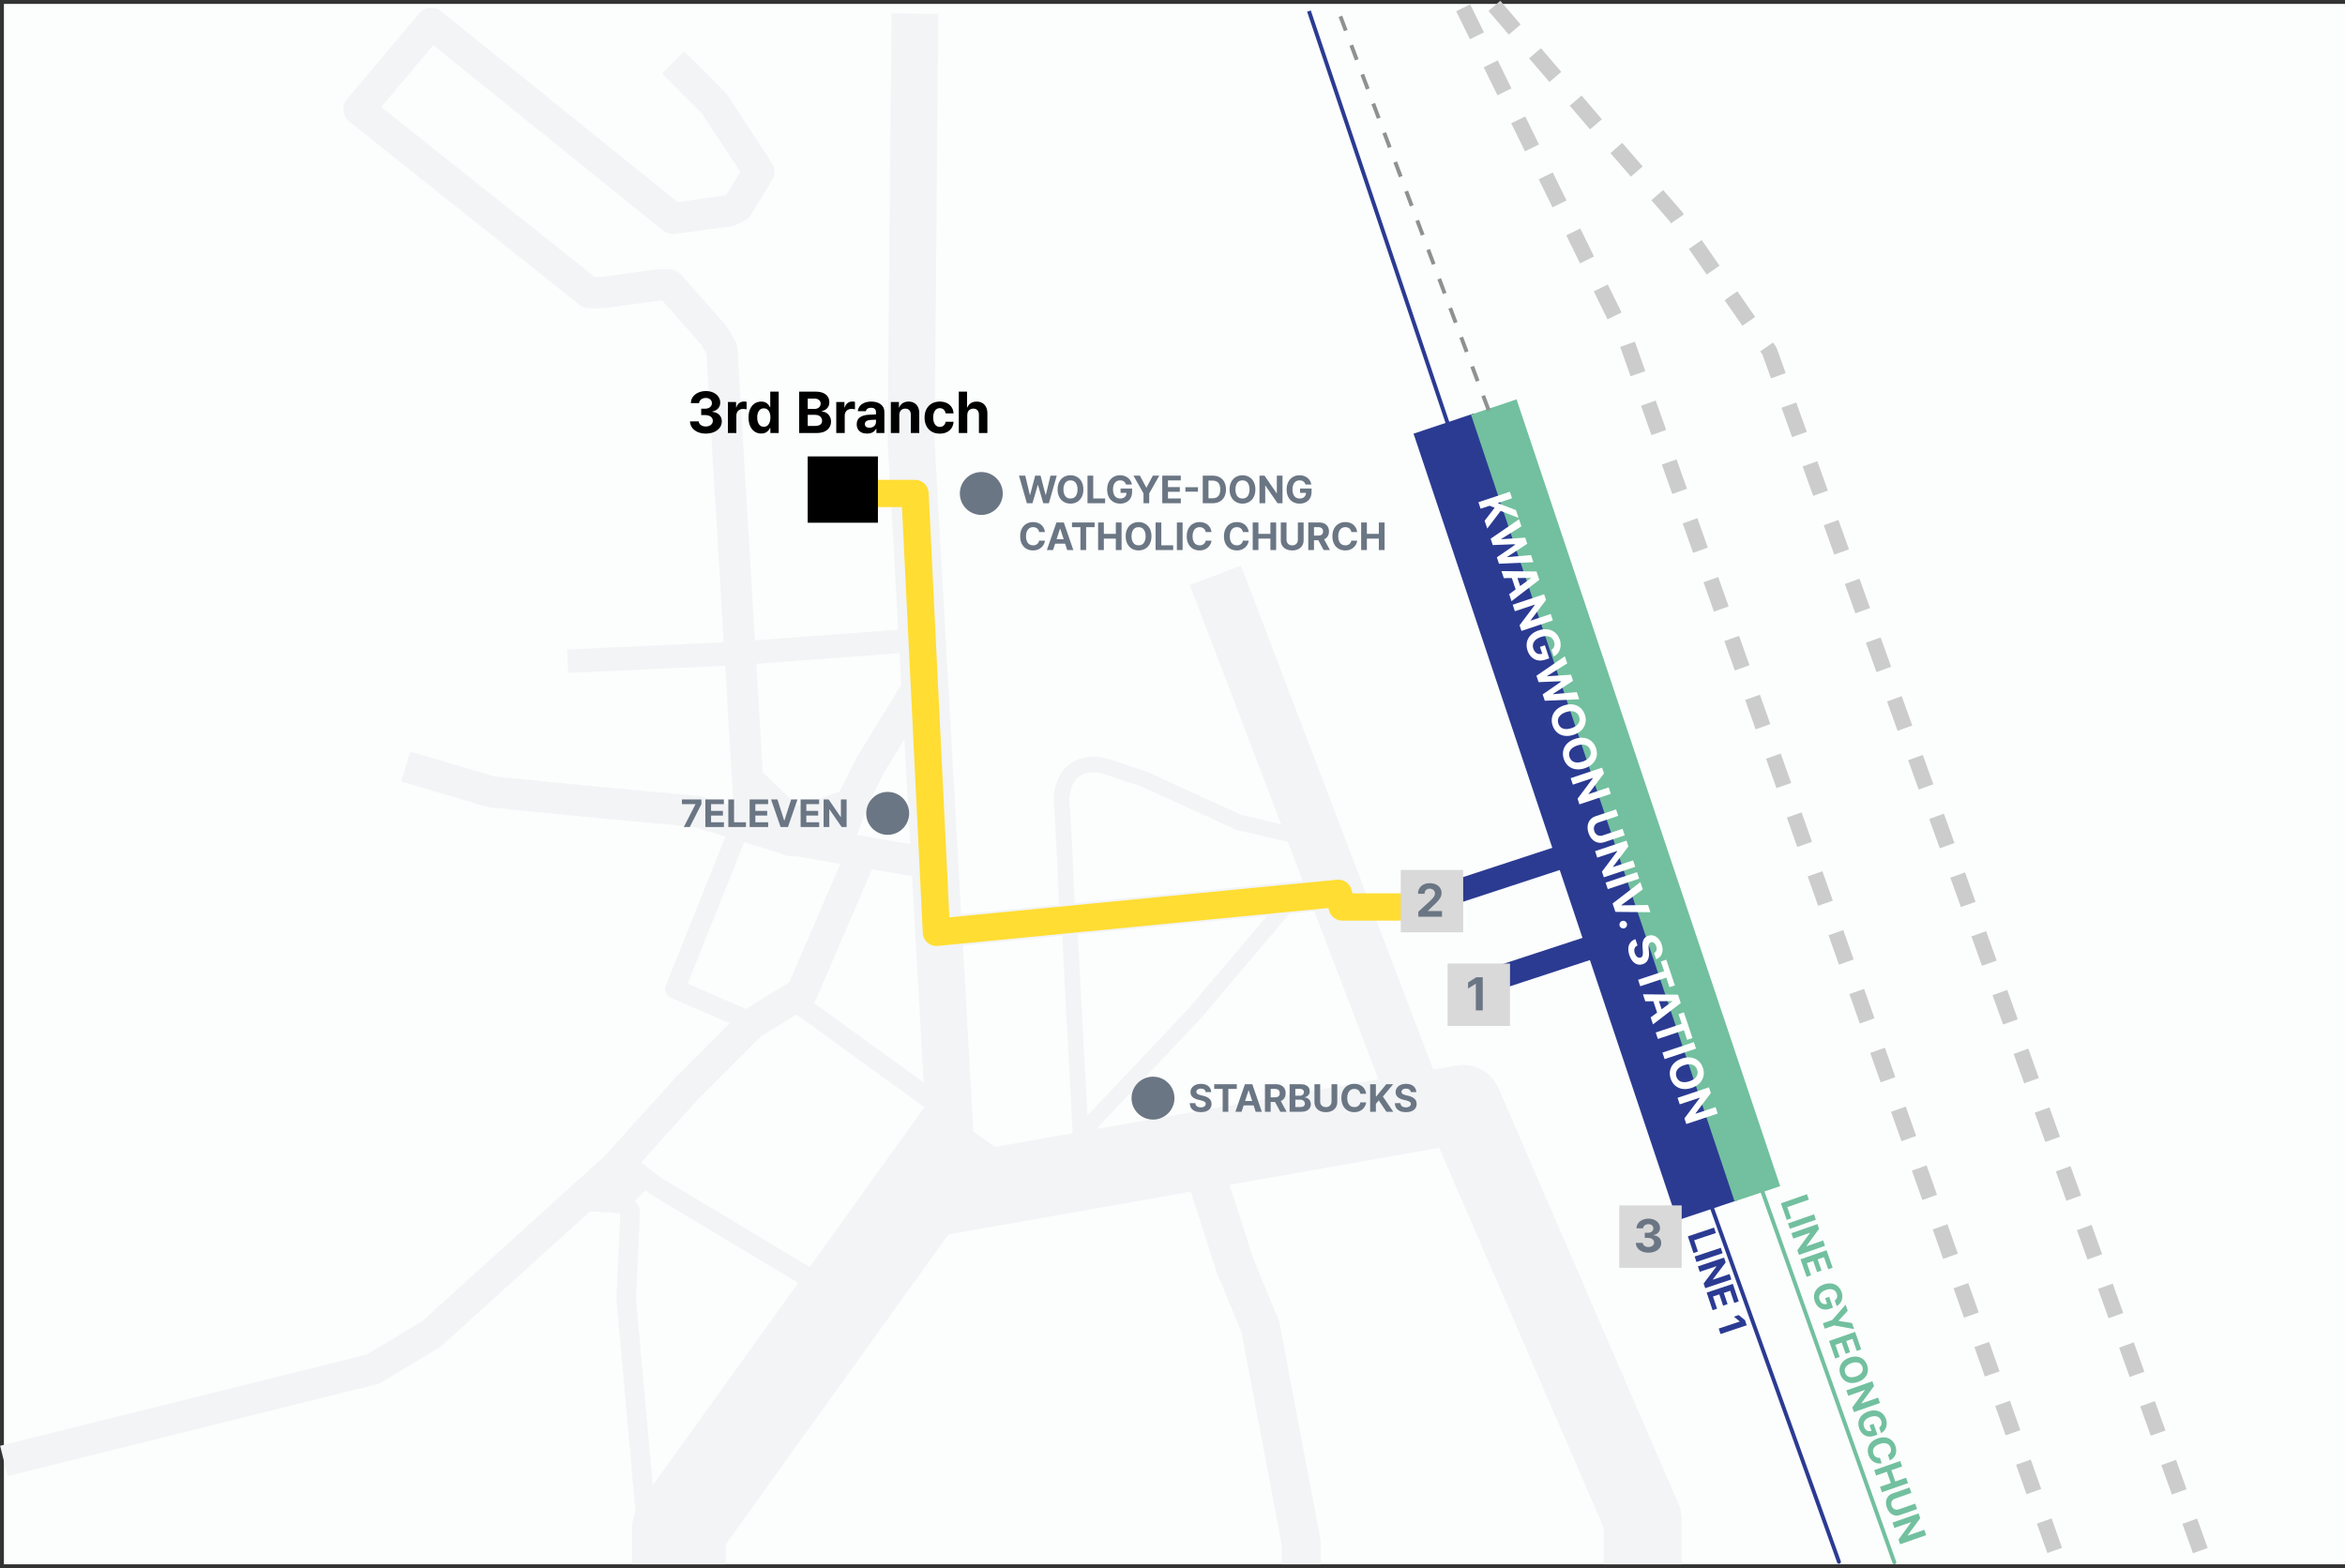 <svg width="601" height="402" viewBox="0 0 601 402" fill="none" xmlns="http://www.w3.org/2000/svg">
<rect x="0" y="0" width="601" height="402" fill="#333333" stroke="none"/>
<rect x="1" y="1" width="600" height="400" fill="#FCFDFD"/>
<path d="M383 1.5L413 36.5L429.5 55.5L453.5 90L565 400.5" stroke="#CCCCCC" stroke-width="4" stroke-linejoin="round" stroke-dasharray="8 8"/>
<path d="M375 2L416.5 86.5L527.5 400" stroke="#CCCCCC" stroke-width="4" stroke-linejoin="round" stroke-dasharray="8 8"/>
<path d="M1 374.5L95.5 351L110.5 342L158 299L176 279L192.5 262.5L205.5 254.5L221 218.5" stroke="#F2F4F6" stroke-width="8" stroke-linejoin="round"/>
<path d="M240 239L342.5 229" stroke="#F2F4F6" stroke-width="8" stroke-linejoin="round"/>
<path d="M104 196.5L126 203L156.5 206L178.5 208L201.5 215L236.5 221" stroke="#F2F4F6" stroke-width="8" stroke-linejoin="round"/>
<path d="M172.5 16L183 26.5L194.5 44L189 53L187 54L172.5 56L110.5 6L92 28L151 75H154.5L169 73H171.5L183 86L185 89.5L192 206.5" stroke="#F2F4F6" stroke-width="8" stroke-linejoin="round"/>
<path d="M236 164L189 167.5L145.5 169.5" stroke="#F2F4F6" stroke-width="6" stroke-linejoin="round"/>
<path d="M236 175L222.946 196.333L218.973 204.333L215 215" stroke="#F2F4F6" stroke-width="8" stroke-linejoin="round"/>
<path d="M234.5 3.5L233.5 113L243.5 291" stroke="#F2F4F6" stroke-width="12"/>
<path d="M248 289L174 392V401" stroke="#F2F4F6" stroke-width="24" stroke-linejoin="round"/>
<path d="M236 307.532L374.898 283L421 389.5V396.5V401" stroke="#F2F4F6" stroke-width="20" stroke-linejoin="round"/>
<path d="M311.5 147.5L363 282.5" stroke="#F2F4F6" stroke-width="14" stroke-linejoin="round"/>
<path d="M164 299.5L157 306.5M151 305.5L159.5 306" stroke="#F2F4F6" stroke-width="10" stroke-linejoin="round"/>
<path d="M274 235.5L277 292L280 287.5L306 260L331 230.5" stroke="#F2F4F6" stroke-width="4" stroke-linejoin="round"/>
<path d="M309 301L316.5 324.358L323 340.098L333.5 395.5V401" stroke="#F2F4F6" stroke-width="10" stroke-linejoin="round"/>
<path d="M191 202L203 213.5L217.5 208.5" stroke="#F2F4F6" stroke-width="12" stroke-linejoin="round"/>
<path d="M203.5 256.5L243.5 285.5" stroke="#F2F4F6" stroke-width="5" stroke-linejoin="round"/>
<path d="M189 213.5L173 253.5L191.5 261.5M159.5 297.5L168 304L208 328" stroke="#F2F4F6" stroke-width="5" stroke-linejoin="round"/>
<path d="M156.5 304L161.5 310.5L160.5 333L166 394.5" stroke="#F2F4F6" stroke-width="5" stroke-linejoin="round"/>
<path d="M332.5 214.324L317.5 210.824L293.5 199.824L284.5 196.824C280.667 195.324 272.8 194.824 272 204.824C272.8 214.824 273.333 228.658 273.5 234.324" stroke="#F2F4F6" stroke-width="4" stroke-linejoin="round"/>
<path d="M359.5 232.5H344L343 229L240 239L234.5 126.5H224.5" stroke="#FFDD33" stroke-width="7" stroke-linejoin="round"/>
<rect x="207" y="117" width="18" height="17" fill="black"/>
<rect x="362.277" y="111.166" width="16.36" height="212.706" transform="rotate(-18.52 362.277 111.166)" fill="#2B3B92"/>
<rect x="377" y="106.289" width="12.318" height="212.706" transform="rotate(-18.52 377 106.289)" fill="#72C09F"/>
<line x1="335.474" y1="2.841" x2="371.474" y2="109.841" stroke="#2B3B92"/>
<line x1="438.639" y1="309.302" x2="471.302" y2="400.361" stroke="#2B3B92" stroke-linecap="round"/>
<path d="M451.638 305.304L485.501 400.499" stroke="#72C09F" stroke-linecap="round"/>
<line x1="381.532" y1="105.176" x2="343.532" y2="4.176" stroke="#909090" stroke-dasharray="4 4"/>
<rect x="373" y="225.485" width="28.295" height="6" transform="rotate(-18.172 373 225.485)" fill="#2B3B92"/>
<rect x="381" y="248.485" width="27.184" height="6" transform="rotate(-18.172 381 248.485)" fill="#2B3B92"/>
<rect x="359" y="223" width="16" height="16" fill="#D9D9D9"/>
<rect x="371" y="247" width="16" height="16" fill="#D9D9D9"/>
<rect x="415" y="309" width="16" height="16" fill="#D9D9D9"/>
<path d="M363.494 233.723L366.541 230.922C366.842 230.633 367.074 230.393 367.238 230.201C367.406 230.01 367.535 229.82 367.625 229.633C367.715 229.441 367.76 229.238 367.76 229.023C367.76 228.777 367.701 228.562 367.584 228.379C367.471 228.195 367.311 228.055 367.104 227.957C366.9 227.855 366.67 227.805 366.412 227.805C366.014 227.805 365.695 227.924 365.457 228.162C365.219 228.396 365.1 228.715 365.1 229.117H363.424C363.42 228.57 363.543 228.092 363.793 227.682C364.047 227.271 364.402 226.955 364.859 226.732C365.316 226.51 365.842 226.398 366.436 226.398C367.033 226.398 367.561 226.506 368.018 226.721C368.475 226.932 368.828 227.227 369.078 227.605C369.332 227.984 369.459 228.418 369.459 228.906C369.459 229.238 369.395 229.559 369.266 229.867C369.137 230.172 368.912 230.514 368.592 230.893C368.275 231.268 367.826 231.719 367.244 232.246L365.955 233.5V233.547H369.576V235H363.506L363.494 233.723Z" fill="#6B7684"/>
<path d="M380.012 259H378.242V252.191H378.195L376.25 253.41V251.852L378.348 250.516H380.012V259Z" fill="#6B7684"/>
<path d="M422.477 321.117C421.863 321.117 421.312 321.012 420.824 320.801C420.34 320.586 419.957 320.289 419.676 319.91C419.398 319.527 419.254 319.094 419.242 318.609H421.023C421.035 318.816 421.105 319 421.234 319.16C421.363 319.32 421.537 319.445 421.756 319.535C421.975 319.621 422.219 319.664 422.488 319.664C422.766 319.664 423.014 319.615 423.232 319.518C423.455 319.416 423.627 319.277 423.748 319.102C423.873 318.926 423.934 318.727 423.93 318.504C423.934 318.273 423.869 318.068 423.736 317.889C423.607 317.709 423.422 317.57 423.18 317.473C422.938 317.371 422.652 317.32 422.324 317.32H421.539V316.02H422.324C422.598 316.02 422.842 315.973 423.057 315.879C423.271 315.785 423.439 315.652 423.561 315.48C423.682 315.309 423.742 315.113 423.742 314.895C423.742 314.68 423.689 314.49 423.584 314.326C423.482 314.162 423.338 314.035 423.15 313.945C422.963 313.852 422.746 313.805 422.5 313.805C422.25 313.805 422.02 313.85 421.809 313.939C421.602 314.025 421.434 314.15 421.305 314.314C421.18 314.475 421.113 314.66 421.105 314.871H419.418C419.426 314.391 419.564 313.963 419.834 313.588C420.104 313.213 420.471 312.922 420.936 312.715C421.404 312.504 421.926 312.398 422.5 312.398C423.078 312.398 423.59 312.504 424.035 312.715C424.484 312.922 424.832 313.209 425.078 313.576C425.324 313.939 425.445 314.344 425.441 314.789C425.445 315.098 425.379 315.379 425.242 315.633C425.109 315.883 424.92 316.09 424.674 316.254C424.432 316.418 424.152 316.527 423.836 316.582V316.652C424.246 316.703 424.596 316.816 424.885 316.992C425.174 317.168 425.393 317.396 425.541 317.678C425.689 317.955 425.762 318.27 425.758 318.621C425.762 319.098 425.623 319.527 425.342 319.91C425.061 320.289 424.67 320.586 424.17 320.801C423.67 321.012 423.105 321.117 422.477 321.117Z" fill="#6B7684"/>
<path d="M386.956 126.055L387.514 127.723L383.946 128.915L383.983 129.026L388.528 130.757L389.2 132.768L384.596 130.971L381.165 135.491L380.496 133.491L383.072 130.146L381.768 129.643L379.467 130.412L378.91 128.745L386.956 126.055ZM389.312 133.102L389.921 134.925L384.75 138.16L384.773 138.227L390.891 137.825L391.414 139.393L386.273 142.754L386.296 142.821L392.384 142.293L392.993 144.116L384.177 144.505L383.631 142.871L388.431 139.562L388.409 139.495L382.58 139.726L382.034 138.092L389.312 133.102ZM384.809 146.395L393.788 146.495L394.505 148.64L387.387 154.108L386.789 152.318L388.443 151.092L387.469 148.18L385.411 148.195L384.809 146.395ZM389.602 150.235L392.344 148.201L392.326 148.145L388.911 148.168L389.602 150.235ZM389.936 161.732L389.453 160.287L393.384 155.044L393.362 154.978L388.249 156.686L387.692 155.019L395.738 152.33L396.229 153.797L392.29 159.018L392.316 159.096L397.429 157.387L397.982 159.043L389.936 161.732ZM397.633 166.61C397.977 166.372 398.207 166.066 398.321 165.694C398.441 165.325 398.428 164.923 398.283 164.49C398.145 164.075 397.919 163.745 397.606 163.499C397.293 163.254 396.908 163.111 396.45 163.07C395.995 163.029 395.492 163.1 394.94 163.285C394.38 163.472 393.929 163.717 393.586 164.021C393.244 164.329 393.02 164.676 392.914 165.061C392.812 165.446 392.832 165.851 392.974 166.277C393.101 166.655 393.276 166.958 393.501 167.188C393.731 167.42 393.997 167.568 394.298 167.632C394.601 167.7 394.922 167.681 395.262 167.576L394.679 165.831L395.934 165.411L397.056 168.768L396.056 169.102C395.363 169.333 394.71 169.387 394.096 169.263C393.487 169.141 392.957 168.863 392.507 168.428C392.057 167.994 391.719 167.438 391.492 166.76C391.242 166.011 391.188 165.294 391.329 164.609C391.476 163.926 391.805 163.321 392.317 162.796C392.834 162.273 393.512 161.871 394.349 161.592C395.197 161.308 395.989 161.225 396.724 161.341C397.459 161.458 398.087 161.747 398.607 162.207C399.132 162.666 399.513 163.251 399.75 163.963C399.95 164.559 400.017 165.142 399.952 165.712C399.892 166.284 399.709 166.796 399.403 167.248C399.1 167.699 398.699 168.05 398.197 168.3L397.633 166.61ZM401.055 168.234L401.664 170.057L396.493 173.293L396.515 173.359L402.633 172.958L403.157 174.525L398.016 177.887L398.039 177.953L404.127 177.426L404.736 179.249L395.92 179.638L395.374 178.004L400.174 174.694L400.152 174.628L394.323 174.858L393.777 173.225L401.055 168.234ZM403.309 188.362C402.457 188.647 401.664 188.731 400.929 188.614C400.197 188.496 399.571 188.207 399.051 187.747C398.535 187.289 398.158 186.703 397.919 185.988C397.679 185.269 397.628 184.569 397.767 183.888C397.906 183.208 398.233 182.6 398.746 182.066C399.263 181.531 399.946 181.122 400.794 180.838C401.646 180.553 402.438 180.47 403.17 180.588C403.905 180.704 404.53 180.994 405.047 181.455C405.568 181.916 405.948 182.505 406.188 183.224C406.427 183.939 406.477 184.635 406.336 185.312C406.201 185.991 405.875 186.599 405.358 187.134C404.844 187.668 404.161 188.078 403.309 188.362ZM402.741 186.662C403.308 186.472 403.761 186.226 404.1 185.923C404.441 185.624 404.662 185.287 404.763 184.911C404.868 184.534 404.85 184.136 404.71 183.718C404.57 183.299 404.344 182.969 404.033 182.727C403.726 182.488 403.345 182.35 402.887 182.313C402.434 182.275 401.926 182.35 401.363 182.538C400.8 182.727 400.346 182.973 400.003 183.277C399.664 183.58 399.442 183.92 399.337 184.297C399.237 184.676 399.257 185.075 399.397 185.494C399.537 185.912 399.76 186.241 400.067 186.481C400.377 186.719 400.758 186.855 401.211 186.889C401.664 186.927 402.174 186.851 402.741 186.662ZM406.173 196.932C405.321 197.216 404.528 197.3 403.793 197.184C403.061 197.066 402.435 196.776 401.915 196.316C401.4 195.858 401.022 195.272 400.783 194.557C400.543 193.838 400.492 193.138 400.632 192.458C400.771 191.777 401.097 191.169 401.61 190.635C402.127 190.1 402.81 189.691 403.658 189.407C404.511 189.122 405.302 189.039 406.034 189.157C406.769 189.274 407.395 189.563 407.911 190.024C408.432 190.485 408.812 191.074 409.052 191.793C409.291 192.508 409.341 193.204 409.2 193.881C409.065 194.561 408.739 195.168 408.222 195.703C407.708 196.237 407.026 196.647 406.173 196.932ZM405.605 195.231C406.172 195.042 406.625 194.795 406.965 194.492C407.305 194.193 407.526 193.856 407.627 193.48C407.732 193.103 407.714 192.706 407.574 192.287C407.434 191.868 407.209 191.538 406.897 191.296C406.591 191.057 406.209 190.919 405.752 190.882C405.298 190.844 404.79 190.919 404.227 191.108C403.664 191.296 403.211 191.542 402.867 191.846C402.528 192.149 402.306 192.489 402.201 192.866C402.102 193.245 402.122 193.644 402.262 194.063C402.401 194.481 402.625 194.81 402.931 195.05C403.241 195.288 403.623 195.424 404.075 195.458C404.528 195.496 405.038 195.42 405.605 195.231ZM404.795 206.19L404.312 204.745L408.243 199.502L408.221 199.435L403.109 201.144L402.551 199.477L410.598 196.787L411.088 198.254L407.15 203.475L407.176 203.553L412.288 201.844L412.842 203.5L404.795 206.19ZM416.397 214.137L411.173 215.883C410.592 216.077 410.032 216.11 409.495 215.98C408.957 215.851 408.482 215.575 408.069 215.153C407.66 214.73 407.345 214.188 407.125 213.529C406.904 212.87 406.83 212.248 406.903 211.663C406.98 211.081 407.194 210.577 407.546 210.151C407.899 209.728 408.366 209.419 408.948 209.225L414.172 207.479L414.729 209.146L409.639 210.848C409.331 210.95 409.078 211.111 408.879 211.33C408.684 211.548 408.56 211.805 408.508 212.103C408.455 212.401 408.483 212.713 408.592 213.039C408.702 213.368 408.868 213.636 409.089 213.842C409.31 214.048 409.564 214.178 409.849 214.231C410.139 214.286 410.438 214.262 410.746 214.16L415.836 212.458L416.397 214.137ZM411.047 224.895L410.564 223.45L414.496 218.207L414.473 218.14L409.361 219.849L408.803 218.182L416.85 215.493L417.341 216.96L413.402 222.181L413.428 222.258L418.541 220.55L419.094 222.206L411.047 224.895ZM412.058 227.918L411.5 226.251L419.547 223.562L420.105 225.229L412.058 227.918ZM415.548 232.003L415.574 232.081L422.367 231.997L422.984 233.842L414.008 233.753L413.291 231.608L420.405 226.129L421.03 227.996L415.548 232.003ZM415.097 237.343C415.04 237.173 415.03 237.001 415.067 236.828C415.104 236.655 415.178 236.503 415.291 236.37C415.408 236.241 415.55 236.15 415.718 236.098C415.884 236.038 416.051 236.026 416.219 236.06C416.388 236.098 416.537 236.176 416.667 236.293C416.801 236.409 416.896 236.552 416.953 236.723C417.006 236.882 417.014 237.047 416.976 237.216C416.942 237.388 416.87 237.539 416.757 237.672C416.645 237.804 416.505 237.898 416.339 237.954C416.172 238.009 416.002 238.019 415.829 237.982C415.66 237.944 415.509 237.867 415.375 237.751C415.243 237.638 415.15 237.503 415.097 237.343ZM423.919 244.292C424.226 244.152 424.428 243.93 424.524 243.626C424.62 243.322 424.601 242.968 424.466 242.565C424.373 242.287 424.252 242.061 424.104 241.888C423.96 241.718 423.801 241.605 423.625 241.548C423.45 241.491 423.271 241.493 423.09 241.554C422.831 241.641 422.662 241.827 422.585 242.112C422.507 242.398 422.489 242.751 422.532 243.174L422.595 243.956C422.678 244.756 422.598 245.436 422.356 245.994C422.119 246.555 421.682 246.942 421.045 247.155C420.552 247.32 420.083 247.339 419.637 247.212C419.195 247.084 418.797 246.819 418.445 246.418C418.093 246.017 417.809 245.494 417.593 244.849C417.375 244.197 417.286 243.597 417.325 243.048C417.365 242.504 417.535 242.033 417.835 241.636C418.14 241.242 418.573 240.942 419.135 240.738L419.678 242.361C419.29 242.519 419.038 242.776 418.922 243.132C418.811 243.491 418.833 243.9 418.986 244.359C419.083 244.648 419.21 244.887 419.368 245.078C419.527 245.268 419.702 245.397 419.893 245.464C420.085 245.532 420.28 245.533 420.481 245.466C420.74 245.379 420.908 245.197 420.984 244.921C421.062 244.647 421.081 244.256 421.042 243.746L420.96 242.797C420.832 241.217 421.317 240.244 422.418 239.876C422.899 239.715 423.367 239.703 423.82 239.839C424.279 239.979 424.685 240.246 425.04 240.643C425.399 241.038 425.675 241.526 425.87 242.108C426.065 242.693 426.136 243.244 426.082 243.76C426.028 244.277 425.86 244.72 425.576 245.091C425.296 245.461 424.922 245.728 424.454 245.892L423.919 244.292ZM427.051 246.012L429.254 252.603L427.876 253.064L427.051 250.597L420.383 252.825L419.829 251.169L426.498 248.941L425.673 246.473L427.051 246.012ZM421.07 254.882L430.049 254.982L430.766 257.127L423.648 262.595L423.05 260.806L424.704 259.579L423.73 256.668L421.672 256.682L421.07 254.882ZM425.863 258.722L428.605 256.688L428.587 256.632L425.172 256.655L425.863 258.722ZM431.565 259.516L433.768 266.107L432.39 266.568L431.565 264.1L424.896 266.329L424.343 264.673L431.012 262.444L430.187 259.977L431.565 259.516ZM426.624 271.498L426.067 269.83L434.113 267.141L434.671 268.808L426.624 271.498ZM433.563 278.878C432.711 279.162 431.918 279.246 431.183 279.13C430.451 279.012 429.825 278.723 429.305 278.262C428.789 277.804 428.412 277.218 428.173 276.503C427.933 275.784 427.882 275.084 428.021 274.404C428.16 273.723 428.487 273.115 429 272.581C429.517 272.046 430.2 271.637 431.048 271.353C431.901 271.068 432.692 270.985 433.424 271.103C434.159 271.22 434.785 271.509 435.301 271.97C435.822 272.431 436.202 273.02 436.442 273.739C436.681 274.454 436.731 275.15 436.59 275.827C436.455 276.507 436.129 277.114 435.612 277.649C435.098 278.183 434.416 278.593 433.563 278.878ZM432.995 277.177C433.562 276.988 434.015 276.741 434.354 276.438C434.695 276.139 434.916 275.802 435.017 275.426C435.122 275.049 435.104 274.652 434.964 274.233C434.824 273.814 434.598 273.484 434.287 273.242C433.98 273.003 433.599 272.865 433.142 272.828C432.688 272.79 432.18 272.865 431.617 273.054C431.054 273.242 430.601 273.488 430.257 273.792C429.918 274.095 429.696 274.435 429.591 274.812C429.491 275.191 429.512 275.59 429.651 276.009C429.791 276.427 430.015 276.756 430.321 276.996C430.631 277.234 431.013 277.37 431.465 277.404C431.918 277.442 432.428 277.367 432.995 277.177ZM432.185 288.136L431.702 286.691L435.633 281.448L435.611 281.381L430.498 283.09L429.941 281.423L437.988 278.733L438.478 280.2L434.54 285.421L434.566 285.499L439.678 283.79L440.232 285.446L432.185 288.136Z" fill="white"/>
<path d="M439.293 314.687L439.757 316.076L434.2 317.934L435.166 320.824L434.017 321.207L432.587 316.928L439.293 314.687ZM434.782 323.495L434.317 322.106L441.023 319.865L441.487 321.254L434.782 323.495ZM437.029 330.219L436.627 329.015L439.903 324.646L439.884 324.59L435.624 326.014L435.159 324.625L441.865 322.384L442.274 323.606L438.992 327.957L439.013 328.022L443.274 326.598L443.735 327.978L437.029 330.219ZM444.113 329.108L445.617 333.609L444.469 333.993L443.429 330.881L441.798 331.426L442.761 334.306L441.613 334.69L440.65 331.81L439.02 332.355L440.063 335.476L438.915 335.86L437.407 331.349L444.113 329.108ZM440.958 341.973L440.49 340.574L445.872 338.776L445.859 338.739L444.382 337.523L445.614 337.111L447.224 338.416L447.663 339.731L440.958 341.973Z" fill="#2B3B92"/>
<path d="M463.108 306.13L463.592 307.513L458.06 309.446L459.066 312.322L457.923 312.722L456.434 308.463L463.108 306.13ZM458.719 314.999L458.235 313.616L464.91 311.283L465.393 312.666L458.719 314.999ZM461.058 321.692L460.639 320.493L463.855 316.079L463.836 316.024L459.595 317.506L459.112 316.124L465.786 313.791L466.211 315.007L462.989 319.403L463.011 319.467L467.252 317.985L467.732 319.359L461.058 321.692ZM468.125 320.483L469.691 324.964L468.548 325.363L467.466 322.266L465.843 322.833L466.845 325.7L465.702 326.099L464.7 323.232L463.077 323.8L464.163 326.906L463.02 327.306L461.451 322.816L468.125 320.483ZM470.231 333.403C470.515 333.2 470.703 332.943 470.794 332.632C470.889 332.323 470.874 331.988 470.749 331.629C470.628 331.285 470.436 331.012 470.173 330.811C469.91 330.61 469.587 330.495 469.204 330.467C468.825 330.437 468.407 330.503 467.949 330.663C467.485 330.825 467.111 331.034 466.829 331.292C466.548 331.552 466.365 331.844 466.281 332.166C466.2 332.487 466.222 332.825 466.345 333.178C466.455 333.492 466.605 333.743 466.795 333.931C466.989 334.122 467.212 334.242 467.464 334.292C467.717 334.345 467.984 334.326 468.266 334.234L467.76 332.787L468.802 332.423L469.775 335.207L468.945 335.497C468.371 335.698 467.827 335.75 467.314 335.653C466.805 335.559 466.36 335.333 465.981 334.976C465.601 334.619 465.312 334.16 465.116 333.598C464.899 332.977 464.845 332.38 464.956 331.807C465.07 331.236 465.337 330.729 465.758 330.285C466.183 329.843 466.743 329.501 467.437 329.259C468.141 329.013 468.8 328.934 469.414 329.023C470.027 329.112 470.554 329.345 470.993 329.723C471.435 330.099 471.759 330.583 471.965 331.173C472.138 331.667 472.2 332.152 472.153 332.628C472.109 333.105 471.963 333.534 471.713 333.914C471.466 334.294 471.135 334.59 470.72 334.804L470.231 333.403ZM473.552 336.008L471.213 338.553L471.236 338.617L474.647 339.142L475.192 340.7L470.045 339.768L467.667 340.599L467.183 339.216L469.562 338.385L473.007 334.45L473.552 336.008ZM475.443 341.419L477.009 345.899L475.866 346.299L474.783 343.201L473.161 343.769L474.163 346.636L473.02 347.035L472.018 344.168L470.395 344.735L471.481 347.842L470.338 348.242L468.769 343.752L475.443 341.419ZM476.185 354.256C475.478 354.503 474.818 354.583 474.204 354.494C473.593 354.404 473.069 354.17 472.63 353.792C472.195 353.417 471.874 352.932 471.667 352.339C471.458 351.743 471.408 351.161 471.516 350.592C471.624 350.023 471.889 349.513 472.311 349.062C472.736 348.61 473.3 348.261 474.004 348.015C474.71 347.768 475.369 347.69 475.98 347.78C476.594 347.869 477.119 348.102 477.554 348.481C477.993 348.859 478.317 349.346 478.525 349.942C478.733 350.535 478.782 351.114 478.673 351.68C478.568 352.248 478.303 352.758 477.878 353.21C477.456 353.66 476.892 354.009 476.185 354.256ZM475.692 352.846C476.162 352.682 476.537 352.471 476.816 352.215C477.097 351.962 477.277 351.678 477.357 351.364C477.44 351.049 477.421 350.718 477.299 350.37C477.178 350.023 476.986 349.751 476.724 349.553C476.466 349.357 476.146 349.246 475.765 349.221C475.386 349.194 474.964 349.263 474.497 349.426C474.03 349.589 473.655 349.799 473.372 350.057C473.093 350.313 472.912 350.599 472.829 350.914C472.75 351.231 472.771 351.563 472.893 351.911C473.014 352.258 473.204 352.529 473.462 352.725C473.723 352.92 474.042 353.029 474.42 353.053C474.798 353.079 475.222 353.01 475.692 352.846ZM475.142 361.987L474.723 360.788L477.939 356.374L477.92 356.319L473.679 357.801L473.196 356.419L479.87 354.086L480.296 355.303L477.073 359.698L477.096 359.762L481.336 358.28L481.817 359.654L475.142 361.987ZM481.612 365.963C481.896 365.761 482.084 365.504 482.175 365.192C482.27 364.883 482.255 364.549 482.129 364.189C482.009 363.845 481.817 363.573 481.554 363.371C481.29 363.17 480.968 363.056 480.585 363.027C480.206 362.998 479.787 363.063 479.33 363.223C478.866 363.385 478.492 363.595 478.21 363.852C477.928 364.113 477.746 364.404 477.662 364.727C477.581 365.048 477.603 365.385 477.726 365.739C477.836 366.052 477.985 366.303 478.176 366.492C478.37 366.683 478.593 366.803 478.845 366.853C479.098 366.906 479.365 366.887 479.647 366.795L479.141 365.348L480.183 364.983L481.156 367.768L480.326 368.058C479.752 368.258 479.208 368.311 478.695 368.214C478.186 368.119 477.741 367.894 477.361 367.537C476.982 367.18 476.693 366.72 476.497 366.158C476.28 365.537 476.226 364.94 476.336 364.368C476.451 363.797 476.718 363.289 477.139 362.846C477.564 362.404 478.124 362.062 478.818 361.819C479.522 361.573 480.181 361.495 480.794 361.583C481.408 361.672 481.935 361.906 482.374 362.283C482.815 362.66 483.14 363.143 483.346 363.733C483.519 364.228 483.581 364.713 483.534 365.188C483.49 365.665 483.344 366.094 483.094 366.475C482.847 366.854 482.516 367.151 482.101 367.365L481.612 365.963ZM483.863 372.966C484.093 372.845 484.274 372.687 484.406 372.492C484.541 372.297 484.62 372.079 484.643 371.84C484.667 371.601 484.633 371.352 484.543 371.094C484.421 370.747 484.228 370.473 483.961 370.273C483.699 370.075 483.377 369.964 482.996 369.938C482.618 369.912 482.198 369.979 481.737 370.14C481.267 370.305 480.891 370.515 480.608 370.773C480.329 371.029 480.15 371.316 480.071 371.633C479.992 371.95 480.013 372.281 480.133 372.625C480.267 373.009 480.481 373.296 480.776 373.487C481.071 373.68 481.408 373.748 481.789 373.691L482.269 375.096C481.83 375.191 481.387 375.178 480.942 375.058C480.497 374.938 480.092 374.707 479.727 374.365C479.366 374.022 479.091 373.579 478.901 373.035C478.691 372.436 478.639 371.854 478.745 371.289C478.855 370.724 479.121 370.217 479.543 369.769C479.967 369.324 480.534 368.978 481.244 368.73C481.951 368.483 482.609 368.403 483.219 368.49C483.833 368.579 484.357 368.811 484.792 369.186C485.23 369.564 485.553 370.048 485.759 370.638C485.939 371.151 486.006 371.648 485.96 372.13C485.915 372.611 485.754 373.045 485.479 373.431C485.207 373.819 484.832 374.131 484.352 374.368L483.863 372.966ZM487.014 374.524L487.497 375.906L484.732 376.873L485.743 379.768L488.509 378.801L488.996 380.193L482.321 382.526L481.835 381.134L484.6 380.167L483.589 377.273L480.823 378.239L480.34 376.856L487.014 374.524ZM491.319 386.84L486.986 388.354C486.504 388.523 486.038 388.556 485.588 388.455C485.139 388.353 484.74 388.129 484.391 387.782C484.045 387.434 483.777 386.986 483.586 386.439C483.394 385.892 483.326 385.375 483.379 384.887C483.437 384.401 483.61 383.979 483.898 383.62C484.188 383.263 484.573 383.001 485.056 382.832L489.389 381.318L489.872 382.701L485.65 384.176C485.395 384.265 485.186 384.402 485.023 384.587C484.863 384.77 484.762 384.987 484.722 385.235C484.681 385.484 484.708 385.743 484.802 386.014C484.898 386.287 485.039 386.509 485.226 386.678C485.413 386.847 485.625 386.952 485.864 386.993C486.106 387.036 486.355 387.013 486.61 386.923L490.832 385.448L491.319 386.84ZM486.984 395.865L486.565 394.667L489.781 390.253L489.762 390.198L485.521 391.68L485.038 390.297L491.712 387.964L492.137 389.181L488.915 393.577L488.937 393.641L493.178 392.159L493.658 393.533L486.984 395.865Z" fill="#72C09F"/>
<path d="M180.884 111.146C180.117 111.146 179.429 111.015 178.818 110.751C178.213 110.482 177.734 110.111 177.383 109.638C177.036 109.159 176.855 108.617 176.841 108.012H179.067C179.082 108.271 179.17 108.5 179.331 108.7C179.492 108.9 179.709 109.057 179.983 109.169C180.256 109.276 180.562 109.33 180.898 109.33C181.245 109.33 181.555 109.269 181.829 109.147C182.107 109.02 182.322 108.847 182.473 108.627C182.629 108.407 182.705 108.158 182.7 107.88C182.705 107.592 182.625 107.335 182.458 107.111C182.297 106.886 182.065 106.713 181.763 106.591C181.46 106.464 181.104 106.4 180.693 106.4H179.712V104.774H180.693C181.035 104.774 181.34 104.716 181.609 104.599C181.877 104.481 182.087 104.315 182.239 104.101C182.39 103.886 182.466 103.642 182.466 103.368C182.466 103.1 182.4 102.863 182.268 102.658C182.141 102.453 181.96 102.294 181.726 102.182C181.492 102.064 181.221 102.006 180.913 102.006C180.601 102.006 180.312 102.062 180.049 102.174C179.79 102.282 179.58 102.438 179.419 102.643C179.263 102.843 179.18 103.075 179.17 103.339H177.061C177.07 102.738 177.244 102.204 177.581 101.735C177.917 101.266 178.376 100.902 178.958 100.644C179.543 100.38 180.195 100.248 180.913 100.248C181.636 100.248 182.275 100.38 182.832 100.644C183.394 100.902 183.828 101.261 184.136 101.72C184.443 102.174 184.595 102.68 184.59 103.236C184.595 103.622 184.512 103.974 184.341 104.291C184.175 104.604 183.938 104.862 183.63 105.067C183.328 105.272 182.979 105.409 182.583 105.478V105.565C183.096 105.629 183.533 105.771 183.894 105.99C184.255 106.21 184.529 106.496 184.714 106.847C184.9 107.194 184.99 107.587 184.985 108.026C184.99 108.622 184.817 109.159 184.465 109.638C184.114 110.111 183.625 110.482 183 110.751C182.375 111.015 181.67 111.146 180.884 111.146ZM186.553 103.046H188.647V104.423H188.735C188.877 103.939 189.119 103.571 189.46 103.317C189.802 103.058 190.2 102.929 190.654 102.929C190.903 102.929 191.133 102.953 191.343 103.002V104.936C191.235 104.906 191.091 104.879 190.911 104.855C190.73 104.831 190.566 104.818 190.42 104.818C190.098 104.818 189.807 104.889 189.548 105.031C189.29 105.172 189.087 105.37 188.94 105.624C188.794 105.873 188.721 106.156 188.721 106.474V111H186.553V103.046ZM195.078 111.132C194.463 111.132 193.911 110.973 193.423 110.656C192.935 110.333 192.549 109.865 192.266 109.25C191.982 108.629 191.841 107.89 191.841 107.03C191.841 106.151 191.985 105.407 192.273 104.796C192.561 104.181 192.949 103.72 193.438 103.412C193.931 103.1 194.478 102.943 195.078 102.943C195.679 102.943 196.16 103.083 196.521 103.361C196.882 103.639 197.153 103.979 197.334 104.379H197.407V100.395H199.575V111H197.437V109.726H197.334C197.148 110.121 196.873 110.456 196.506 110.729C196.14 110.998 195.664 111.132 195.078 111.132ZM195.752 109.403C196.108 109.403 196.414 109.306 196.667 109.11C196.921 108.91 197.114 108.632 197.246 108.275C197.383 107.914 197.451 107.494 197.451 107.016C197.451 106.293 197.302 105.722 197.004 105.302C196.707 104.882 196.289 104.672 195.752 104.672C195.215 104.672 194.8 104.884 194.507 105.309C194.214 105.734 194.067 106.303 194.067 107.016C194.067 107.738 194.214 108.317 194.507 108.751C194.8 109.186 195.215 109.403 195.752 109.403ZM204.819 100.395H209.038C209.8 100.395 210.444 100.509 210.972 100.739C211.499 100.968 211.895 101.288 212.158 101.698C212.422 102.104 212.554 102.577 212.554 103.119C212.554 103.72 212.378 104.215 212.026 104.606C211.68 104.997 211.221 105.258 210.649 105.39V105.492C211.06 105.512 211.44 105.629 211.792 105.844C212.148 106.059 212.434 106.359 212.649 106.745C212.869 107.125 212.979 107.567 212.979 108.07C212.979 108.642 212.837 109.147 212.554 109.586C212.275 110.026 211.86 110.373 211.309 110.626C210.762 110.875 210.098 111 209.316 111H204.819V100.395ZM208.877 109.184C209.492 109.184 209.949 109.069 210.247 108.839C210.544 108.605 210.693 108.28 210.693 107.865C210.693 107.567 210.62 107.304 210.474 107.074C210.332 106.845 210.129 106.667 209.866 106.54C209.602 106.408 209.292 106.342 208.936 106.342H207.017V109.184H208.877ZM208.716 104.833C209.023 104.833 209.299 104.779 209.543 104.672C209.788 104.56 209.978 104.401 210.115 104.196C210.256 103.991 210.327 103.749 210.327 103.471C210.327 103.08 210.188 102.768 209.91 102.533C209.636 102.299 209.253 102.182 208.76 102.182H207.017V104.833H208.716ZM214.326 103.046H216.421V104.423H216.509C216.65 103.939 216.892 103.571 217.234 103.317C217.576 103.058 217.974 102.929 218.428 102.929C218.677 102.929 218.906 102.953 219.116 103.002V104.936C219.009 104.906 218.865 104.879 218.684 104.855C218.503 104.831 218.34 104.818 218.193 104.818C217.871 104.818 217.581 104.889 217.322 105.031C217.063 105.172 216.86 105.37 216.714 105.624C216.567 105.873 216.494 106.156 216.494 106.474V111H214.326V103.046ZM219.57 108.773C219.57 107.953 219.846 107.353 220.398 106.972C220.95 106.591 221.66 106.376 222.529 106.327C223.066 106.293 223.726 106.259 224.507 106.225V105.58C224.497 105.248 224.382 104.989 224.163 104.804C223.943 104.618 223.633 104.525 223.232 104.525C222.871 104.525 222.576 104.604 222.346 104.76C222.117 104.916 221.973 105.131 221.914 105.404H219.849C219.893 104.936 220.054 104.516 220.332 104.145C220.615 103.773 221.008 103.48 221.511 103.266C222.014 103.051 222.607 102.943 223.291 102.943C223.896 102.943 224.453 103.039 224.961 103.229C225.474 103.419 225.884 103.717 226.191 104.123C226.504 104.523 226.66 105.028 226.66 105.639V111H224.609V109.901H224.551C224.341 110.287 224.041 110.592 223.65 110.817C223.264 111.037 222.788 111.146 222.222 111.146C221.704 111.146 221.245 111.059 220.845 110.883C220.449 110.702 220.137 110.434 219.907 110.077C219.683 109.721 219.57 109.286 219.57 108.773ZM221.65 108.715C221.65 109.013 221.758 109.245 221.973 109.411C222.192 109.572 222.48 109.652 222.837 109.652C223.159 109.652 223.447 109.586 223.701 109.455C223.96 109.323 224.16 109.142 224.302 108.913C224.443 108.683 224.512 108.432 224.507 108.158V107.58C224.277 107.584 223.994 107.597 223.657 107.616C223.32 107.636 223.062 107.655 222.881 107.675C222.5 107.714 222.2 107.821 221.98 107.997C221.76 108.173 221.65 108.412 221.65 108.715ZM230.483 111H228.315V103.046H230.381V104.438H230.469C230.654 103.969 230.955 103.603 231.37 103.339C231.785 103.075 232.28 102.943 232.856 102.943C233.408 102.943 233.892 103.063 234.307 103.302C234.722 103.542 235.042 103.888 235.266 104.342C235.491 104.792 235.601 105.321 235.596 105.932V111H233.442V106.312C233.442 105.824 233.315 105.441 233.062 105.163C232.808 104.884 232.456 104.745 232.007 104.745C231.543 104.745 231.172 104.892 230.894 105.185C230.62 105.478 230.483 105.883 230.483 106.4V111ZM240.854 111.161C240.059 111.161 239.365 110.988 238.774 110.641C238.188 110.294 237.739 109.811 237.427 109.191C237.114 108.571 236.958 107.855 236.958 107.045C236.958 106.234 237.114 105.521 237.427 104.906C237.744 104.286 238.196 103.805 238.782 103.463C239.373 103.117 240.063 102.943 240.854 102.943C241.533 102.943 242.134 103.068 242.656 103.317C243.179 103.566 243.589 103.92 243.887 104.379C244.189 104.833 244.355 105.36 244.385 105.961H242.349C242.28 105.556 242.119 105.233 241.865 104.994C241.611 104.75 241.284 104.628 240.884 104.628C240.537 104.628 240.232 104.723 239.968 104.914C239.709 105.099 239.509 105.373 239.368 105.734C239.226 106.095 239.155 106.522 239.155 107.016C239.155 107.523 239.226 107.958 239.368 108.319C239.509 108.681 239.709 108.957 239.968 109.147C240.227 109.337 240.532 109.433 240.884 109.433C241.27 109.433 241.594 109.318 241.858 109.088C242.122 108.859 242.285 108.534 242.349 108.114H244.385C244.351 108.715 244.187 109.245 243.894 109.704C243.601 110.163 243.193 110.521 242.671 110.78C242.153 111.034 241.548 111.161 240.854 111.161ZM247.9 111H245.732V100.395H247.842V104.438H247.93C248.115 103.964 248.411 103.598 248.816 103.339C249.221 103.075 249.717 102.943 250.303 102.943C250.854 102.943 251.338 103.063 251.753 103.302C252.168 103.542 252.488 103.886 252.712 104.335C252.942 104.784 253.057 105.316 253.057 105.932V111H250.889V106.312C250.889 105.819 250.762 105.436 250.508 105.163C250.259 104.884 249.907 104.745 249.453 104.745C249.15 104.745 248.882 104.811 248.647 104.943C248.413 105.07 248.23 105.258 248.098 105.507C247.966 105.756 247.9 106.054 247.9 106.4V111Z" fill="black"/>
<path d="M309 279.951C308.971 279.671 308.849 279.453 308.634 279.297C308.419 279.141 308.134 279.062 307.779 279.062C307.535 279.062 307.325 279.098 307.149 279.17C306.977 279.238 306.845 279.334 306.754 279.458C306.663 279.582 306.617 279.723 306.617 279.883C306.617 280.111 306.72 280.293 306.925 280.43C307.13 280.566 307.405 280.674 307.75 280.752L308.385 280.908C309.039 281.055 309.555 281.297 309.933 281.636C310.313 281.971 310.504 282.419 310.504 282.979C310.504 283.411 310.395 283.787 310.177 284.106C309.959 284.422 309.645 284.666 309.234 284.839C308.824 285.011 308.336 285.098 307.77 285.098C307.197 285.098 306.699 285.01 306.275 284.834C305.855 284.658 305.528 284.399 305.294 284.058C305.063 283.713 304.941 283.291 304.928 282.793H306.354C306.376 283.141 306.513 283.408 306.764 283.594C307.018 283.776 307.346 283.867 307.75 283.867C308.004 283.867 308.227 283.83 308.419 283.755C308.611 283.68 308.759 283.576 308.863 283.442C308.967 283.309 309.02 283.154 309.02 282.979C309.02 282.751 308.92 282.57 308.722 282.437C308.526 282.303 308.222 282.184 307.809 282.08L307.037 281.895C305.755 281.579 305.113 280.938 305.113 279.971C305.113 279.548 305.227 279.175 305.455 278.853C305.686 278.527 306.005 278.276 306.412 278.101C306.819 277.922 307.278 277.832 307.789 277.832C308.303 277.832 308.757 277.922 309.151 278.101C309.545 278.28 309.851 278.53 310.069 278.853C310.287 279.172 310.4 279.538 310.406 279.951H309ZM311.188 277.93H316.979V279.141H314.811V285H313.355V279.141H311.188V277.93ZM316.617 285L319.068 277.93H320.953L323.395 285H321.822L321.29 283.369H318.731L318.199 285H316.617ZM320.919 282.227L320.035 279.521H319.986L319.103 282.227H320.919ZM324.195 277.93H326.969C327.499 277.93 327.953 278.024 328.331 278.213C328.712 278.402 329.002 278.67 329.2 279.019C329.399 279.364 329.498 279.769 329.498 280.234C329.498 280.716 329.391 281.13 329.176 281.475C328.961 281.82 328.652 282.078 328.248 282.251L329.752 285H328.131L326.778 282.49H325.66V285H324.195V277.93ZM326.695 281.299C327.555 281.299 327.984 280.944 327.984 280.234C327.984 279.873 327.877 279.6 327.662 279.414C327.447 279.225 327.125 279.131 326.695 279.131H325.66V281.299H326.695ZM330.514 277.93H333.326C333.834 277.93 334.264 278.006 334.615 278.159C334.967 278.312 335.23 278.525 335.406 278.799C335.582 279.069 335.67 279.385 335.67 279.746C335.67 280.146 335.553 280.477 335.318 280.737C335.087 280.998 334.781 281.172 334.4 281.26V281.328C334.674 281.341 334.928 281.419 335.162 281.562C335.4 281.706 335.59 281.906 335.733 282.163C335.88 282.417 335.953 282.712 335.953 283.047C335.953 283.428 335.859 283.765 335.67 284.058C335.484 284.351 335.208 284.582 334.84 284.751C334.475 284.917 334.033 285 333.512 285H330.514V277.93ZM333.219 283.789C333.629 283.789 333.933 283.713 334.132 283.56C334.33 283.403 334.43 283.187 334.43 282.91C334.43 282.712 334.381 282.536 334.283 282.383C334.189 282.23 334.054 282.111 333.878 282.026C333.702 281.938 333.495 281.895 333.258 281.895H331.979V283.789H333.219ZM333.111 280.889C333.316 280.889 333.5 280.853 333.663 280.781C333.826 280.706 333.953 280.601 334.044 280.464C334.138 280.327 334.186 280.166 334.186 279.98C334.186 279.72 334.093 279.512 333.907 279.355C333.725 279.199 333.469 279.121 333.141 279.121H331.979V280.889H333.111ZM342.73 277.93V282.52C342.73 283.031 342.608 283.481 342.364 283.872C342.12 284.263 341.777 284.565 341.334 284.78C340.891 284.992 340.38 285.098 339.801 285.098C339.221 285.098 338.71 284.992 338.268 284.78C337.828 284.565 337.486 284.263 337.242 283.872C337.001 283.481 336.881 283.031 336.881 282.52V277.93H338.346V282.402C338.346 282.673 338.406 282.915 338.526 283.13C338.647 283.341 338.818 283.507 339.039 283.628C339.26 283.748 339.514 283.809 339.801 283.809C340.09 283.809 340.346 283.748 340.567 283.628C340.789 283.507 340.958 283.341 341.075 283.13C341.196 282.915 341.256 282.673 341.256 282.402V277.93H342.73ZM348.648 280.391C348.609 280.133 348.52 279.91 348.38 279.722C348.24 279.53 348.061 279.383 347.843 279.282C347.625 279.181 347.379 279.131 347.105 279.131C346.738 279.131 346.415 279.224 346.139 279.409C345.865 279.591 345.654 279.858 345.504 280.21C345.354 280.558 345.279 280.977 345.279 281.465C345.279 281.963 345.354 282.388 345.504 282.739C345.654 283.088 345.865 283.351 346.139 283.53C346.412 283.709 346.731 283.799 347.096 283.799C347.503 283.799 347.844 283.691 348.121 283.477C348.401 283.262 348.577 282.965 348.648 282.588L350.133 282.598C350.077 283.044 349.92 283.457 349.659 283.838C349.399 284.219 349.047 284.525 348.604 284.756C348.162 284.984 347.652 285.098 347.076 285.098C346.441 285.098 345.875 284.954 345.377 284.668C344.879 284.378 344.488 283.96 344.205 283.413C343.925 282.866 343.785 282.217 343.785 281.465C343.785 280.716 343.927 280.068 344.21 279.521C344.496 278.971 344.889 278.553 345.387 278.267C345.888 277.977 346.451 277.832 347.076 277.832C347.62 277.832 348.111 277.933 348.551 278.135C348.99 278.337 349.347 278.631 349.62 279.019C349.897 279.403 350.068 279.86 350.133 280.391H348.648ZM351.158 277.93H352.623V281.064H352.721L355.289 277.93H357.057L354.42 281.094L357.086 285H355.328L353.365 282.08L352.623 282.979V285H351.158V277.93ZM361.568 279.951C361.539 279.671 361.417 279.453 361.202 279.297C360.987 279.141 360.702 279.062 360.348 279.062C360.104 279.062 359.894 279.098 359.718 279.17C359.545 279.238 359.413 279.334 359.322 279.458C359.231 279.582 359.186 279.723 359.186 279.883C359.186 280.111 359.288 280.293 359.493 280.43C359.698 280.566 359.973 280.674 360.318 280.752L360.953 280.908C361.607 281.055 362.123 281.297 362.501 281.636C362.882 281.971 363.072 282.419 363.072 282.979C363.072 283.411 362.963 283.787 362.745 284.106C362.527 284.422 362.213 284.666 361.803 284.839C361.393 285.011 360.904 285.098 360.338 285.098C359.765 285.098 359.267 285.01 358.844 284.834C358.424 284.658 358.097 284.399 357.862 284.058C357.631 283.713 357.509 283.291 357.496 282.793H358.922C358.945 283.141 359.081 283.408 359.332 283.594C359.586 283.776 359.915 283.867 360.318 283.867C360.572 283.867 360.795 283.83 360.987 283.755C361.179 283.68 361.327 283.576 361.432 283.442C361.536 283.309 361.588 283.154 361.588 282.979C361.588 282.751 361.489 282.57 361.29 282.437C361.095 282.303 360.79 282.184 360.377 282.08L359.605 281.895C358.323 281.579 357.682 280.938 357.682 279.971C357.682 279.548 357.796 279.175 358.023 278.853C358.255 278.527 358.574 278.276 358.98 278.101C359.387 277.922 359.846 277.832 360.357 277.832C360.872 277.832 361.326 277.922 361.72 278.101C362.114 278.28 362.42 278.53 362.638 278.853C362.856 279.172 362.968 279.538 362.975 279.951H361.568Z" fill="#6B7684"/>
<path d="M261.156 121.93H262.758L263.949 126.871H264.008L265.307 121.93H266.684L267.982 126.881H268.041L269.232 121.93H270.834L268.812 129H267.377L266.029 124.332H265.971L264.613 129H263.178L261.156 121.93ZM277.66 125.465C277.66 126.214 277.517 126.863 277.23 127.413C276.944 127.96 276.55 128.378 276.049 128.668C275.551 128.954 274.988 129.098 274.359 129.098C273.728 129.098 273.161 128.953 272.66 128.663C272.159 128.373 271.765 127.955 271.479 127.408C271.192 126.858 271.049 126.21 271.049 125.465C271.049 124.716 271.192 124.068 271.479 123.521C271.765 122.971 272.159 122.553 272.66 122.267C273.161 121.977 273.728 121.832 274.359 121.832C274.988 121.832 275.551 121.977 276.049 122.267C276.55 122.553 276.944 122.971 277.23 123.521C277.517 124.068 277.66 124.716 277.66 125.465ZM276.166 125.465C276.166 124.967 276.091 124.544 275.941 124.195C275.795 123.847 275.587 123.583 275.316 123.404C275.046 123.222 274.727 123.131 274.359 123.131C273.992 123.131 273.671 123.222 273.397 123.404C273.127 123.583 272.917 123.849 272.768 124.2C272.618 124.549 272.543 124.97 272.543 125.465C272.543 125.96 272.618 126.383 272.768 126.734C272.917 127.083 273.127 127.348 273.397 127.53C273.671 127.709 273.992 127.799 274.359 127.799C274.727 127.799 275.046 127.709 275.316 127.53C275.587 127.348 275.795 127.083 275.941 126.734C276.091 126.386 276.166 125.963 276.166 125.465ZM278.715 121.93H280.18V127.789H283.227V129H278.715V121.93ZM288.588 124.205C288.49 123.87 288.31 123.608 288.046 123.419C287.785 123.227 287.465 123.131 287.084 123.131C286.719 123.131 286.399 123.222 286.122 123.404C285.845 123.587 285.631 123.854 285.478 124.205C285.325 124.553 285.248 124.97 285.248 125.455C285.248 125.947 285.323 126.368 285.473 126.72C285.626 127.071 285.84 127.34 286.117 127.525C286.394 127.708 286.719 127.799 287.094 127.799C287.426 127.799 287.712 127.74 287.953 127.623C288.197 127.503 288.384 127.332 288.515 127.11C288.648 126.889 288.718 126.63 288.725 126.334H287.191V125.23H290.141V126.109C290.141 126.718 290.01 127.249 289.75 127.701C289.493 128.15 289.133 128.495 288.671 128.736C288.209 128.977 287.68 129.098 287.084 129.098C286.426 129.098 285.845 128.951 285.341 128.658C284.84 128.362 284.449 127.942 284.169 127.398C283.892 126.852 283.754 126.21 283.754 125.475C283.754 124.729 283.897 124.081 284.184 123.531C284.47 122.981 284.864 122.561 285.365 122.271C285.867 121.979 286.43 121.832 287.055 121.832C287.579 121.832 288.057 121.933 288.49 122.135C288.926 122.333 289.283 122.613 289.56 122.975C289.836 123.333 290.007 123.743 290.072 124.205H288.588ZM292.143 121.93L293.773 124.977H293.842L295.463 121.93H297.113L294.535 126.48V129H293.07V126.48L290.492 121.93H292.143ZM297.875 121.93H302.621V123.141H299.34V124.859H302.377V126.07H299.34V127.789H302.631V129H297.875V121.93ZM307.025 126.041H303.803V124.889H307.025V126.041ZM308.256 129V121.93H310.775C311.482 121.93 312.092 122.071 312.606 122.354C313.121 122.634 313.515 123.04 313.788 123.57C314.065 124.101 314.203 124.729 314.203 125.455C314.203 126.188 314.065 126.821 313.788 127.354C313.511 127.885 313.114 128.292 312.597 128.575C312.079 128.858 311.462 129 310.746 129H308.256ZM310.688 127.74C311.371 127.74 311.884 127.555 312.226 127.184C312.567 126.812 312.738 126.236 312.738 125.455C312.738 124.68 312.567 124.109 312.226 123.741C311.887 123.373 311.378 123.189 310.697 123.189H309.721V127.74H310.688ZM321.742 125.465C321.742 126.214 321.599 126.863 321.312 127.413C321.026 127.96 320.632 128.378 320.131 128.668C319.633 128.954 319.07 129.098 318.441 129.098C317.81 129.098 317.243 128.953 316.742 128.663C316.241 128.373 315.847 127.955 315.561 127.408C315.274 126.858 315.131 126.21 315.131 125.465C315.131 124.716 315.274 124.068 315.561 123.521C315.847 122.971 316.241 122.553 316.742 122.267C317.243 121.977 317.81 121.832 318.441 121.832C319.07 121.832 319.633 121.977 320.131 122.267C320.632 122.553 321.026 122.971 321.312 123.521C321.599 124.068 321.742 124.716 321.742 125.465ZM320.248 125.465C320.248 124.967 320.173 124.544 320.023 124.195C319.877 123.847 319.669 123.583 319.398 123.404C319.128 123.222 318.809 123.131 318.441 123.131C318.074 123.131 317.753 123.222 317.479 123.404C317.209 123.583 316.999 123.849 316.85 124.2C316.7 124.549 316.625 124.97 316.625 125.465C316.625 125.96 316.7 126.383 316.85 126.734C316.999 127.083 317.209 127.348 317.479 127.53C317.753 127.709 318.074 127.799 318.441 127.799C318.809 127.799 319.128 127.709 319.398 127.53C319.669 127.348 319.877 127.083 320.023 126.734C320.173 126.386 320.248 125.963 320.248 125.465ZM328.695 129H327.426L324.32 124.508H324.262V129H322.797V121.93H324.086L327.172 126.422H327.24V121.93H328.695V129ZM334.584 124.205C334.486 123.87 334.306 123.608 334.042 123.419C333.782 123.227 333.461 123.131 333.08 123.131C332.715 123.131 332.395 123.222 332.118 123.404C331.841 123.587 331.627 123.854 331.474 124.205C331.321 124.553 331.244 124.97 331.244 125.455C331.244 125.947 331.319 126.368 331.469 126.72C331.622 127.071 331.837 127.34 332.113 127.525C332.39 127.708 332.715 127.799 333.09 127.799C333.422 127.799 333.708 127.74 333.949 127.623C334.193 127.503 334.381 127.332 334.511 127.11C334.644 126.889 334.714 126.63 334.721 126.334H333.188V125.23H336.137V126.109C336.137 126.718 336.007 127.249 335.746 127.701C335.489 128.15 335.129 128.495 334.667 128.736C334.205 128.977 333.676 129.098 333.08 129.098C332.423 129.098 331.841 128.951 331.337 128.658C330.836 128.362 330.445 127.942 330.165 127.398C329.888 126.852 329.75 126.21 329.75 125.475C329.75 124.729 329.893 124.081 330.18 123.531C330.466 122.981 330.86 122.561 331.361 122.271C331.863 121.979 332.426 121.832 333.051 121.832C333.575 121.832 334.053 121.933 334.486 122.135C334.923 122.333 335.279 122.613 335.556 122.975C335.832 123.333 336.003 123.743 336.068 124.205H334.584ZM266.322 136.391C266.283 136.133 266.194 135.91 266.054 135.722C265.914 135.53 265.735 135.383 265.517 135.282C265.299 135.181 265.053 135.131 264.779 135.131C264.411 135.131 264.089 135.224 263.812 135.409C263.539 135.591 263.327 135.858 263.178 136.21C263.028 136.558 262.953 136.977 262.953 137.465C262.953 137.963 263.028 138.388 263.178 138.739C263.327 139.088 263.539 139.351 263.812 139.53C264.086 139.709 264.405 139.799 264.77 139.799C265.176 139.799 265.518 139.691 265.795 139.477C266.075 139.262 266.251 138.965 266.322 138.588L267.807 138.598C267.751 139.044 267.593 139.457 267.333 139.838C267.073 140.219 266.721 140.525 266.278 140.756C265.836 140.984 265.326 141.098 264.75 141.098C264.115 141.098 263.549 140.954 263.051 140.668C262.553 140.378 262.162 139.96 261.879 139.413C261.599 138.866 261.459 138.217 261.459 137.465C261.459 136.716 261.601 136.068 261.884 135.521C262.17 134.971 262.562 134.553 263.061 134.267C263.562 133.977 264.125 133.832 264.75 133.832C265.294 133.832 265.785 133.933 266.225 134.135C266.664 134.337 267.021 134.631 267.294 135.019C267.571 135.403 267.742 135.86 267.807 136.391H266.322ZM268.305 141L270.756 133.93H272.641L275.082 141H273.51L272.978 139.369H270.419L269.887 141H268.305ZM272.606 138.227L271.723 135.521H271.674L270.79 138.227H272.606ZM274.74 133.93H280.531V135.141H278.363V141H276.908V135.141H274.74V133.93ZM281.439 133.93H282.904V136.859H285.971V133.93H287.445V141H285.971V138.07H282.904V141H281.439V133.93ZM295.111 137.465C295.111 138.214 294.968 138.863 294.682 139.413C294.395 139.96 294.001 140.378 293.5 140.668C293.002 140.954 292.439 141.098 291.811 141.098C291.179 141.098 290.613 140.953 290.111 140.663C289.61 140.373 289.216 139.955 288.93 139.408C288.643 138.858 288.5 138.21 288.5 137.465C288.5 136.716 288.643 136.068 288.93 135.521C289.216 134.971 289.61 134.553 290.111 134.267C290.613 133.977 291.179 133.832 291.811 133.832C292.439 133.832 293.002 133.977 293.5 134.267C294.001 134.553 294.395 134.971 294.682 135.521C294.968 136.068 295.111 136.716 295.111 137.465ZM293.617 137.465C293.617 136.967 293.542 136.544 293.393 136.195C293.246 135.847 293.038 135.583 292.768 135.404C292.497 135.222 292.178 135.131 291.811 135.131C291.443 135.131 291.122 135.222 290.849 135.404C290.578 135.583 290.368 135.849 290.219 136.2C290.069 136.549 289.994 136.97 289.994 137.465C289.994 137.96 290.069 138.383 290.219 138.734C290.368 139.083 290.578 139.348 290.849 139.53C291.122 139.709 291.443 139.799 291.811 139.799C292.178 139.799 292.497 139.709 292.768 139.53C293.038 139.348 293.246 139.083 293.393 138.734C293.542 138.386 293.617 137.963 293.617 137.465ZM296.166 133.93H297.631V139.789H300.678V141H296.166V133.93ZM303.09 141H301.625V133.93H303.09V141ZM309.008 136.391C308.969 136.133 308.879 135.91 308.739 135.722C308.599 135.53 308.42 135.383 308.202 135.282C307.984 135.181 307.738 135.131 307.465 135.131C307.097 135.131 306.775 135.224 306.498 135.409C306.225 135.591 306.013 135.858 305.863 136.21C305.714 136.558 305.639 136.977 305.639 137.465C305.639 137.963 305.714 138.388 305.863 138.739C306.013 139.088 306.225 139.351 306.498 139.53C306.771 139.709 307.09 139.799 307.455 139.799C307.862 139.799 308.204 139.691 308.48 139.477C308.76 139.262 308.936 138.965 309.008 138.588L310.492 138.598C310.437 139.044 310.279 139.457 310.019 139.838C309.758 140.219 309.407 140.525 308.964 140.756C308.521 140.984 308.012 141.098 307.436 141.098C306.801 141.098 306.234 140.954 305.736 140.668C305.238 140.378 304.848 139.96 304.564 139.413C304.285 138.866 304.145 138.217 304.145 137.465C304.145 136.716 304.286 136.068 304.569 135.521C304.856 134.971 305.248 134.553 305.746 134.267C306.247 133.977 306.811 133.832 307.436 133.832C307.979 133.832 308.471 133.933 308.91 134.135C309.35 134.337 309.706 134.631 309.979 135.019C310.256 135.403 310.427 135.86 310.492 136.391H309.008ZM318.549 136.391C318.51 136.133 318.42 135.91 318.28 135.722C318.14 135.53 317.961 135.383 317.743 135.282C317.525 135.181 317.279 135.131 317.006 135.131C316.638 135.131 316.316 135.224 316.039 135.409C315.766 135.591 315.554 135.858 315.404 136.21C315.255 136.558 315.18 136.977 315.18 137.465C315.18 137.963 315.255 138.388 315.404 138.739C315.554 139.088 315.766 139.351 316.039 139.53C316.312 139.709 316.632 139.799 316.996 139.799C317.403 139.799 317.745 139.691 318.021 139.477C318.301 139.262 318.477 138.965 318.549 138.588L320.033 138.598C319.978 139.044 319.82 139.457 319.56 139.838C319.299 140.219 318.948 140.525 318.505 140.756C318.062 140.984 317.553 141.098 316.977 141.098C316.342 141.098 315.775 140.954 315.277 140.668C314.779 140.378 314.389 139.96 314.105 139.413C313.826 138.866 313.686 138.217 313.686 137.465C313.686 136.716 313.827 136.068 314.11 135.521C314.397 134.971 314.789 134.553 315.287 134.267C315.788 133.977 316.352 133.832 316.977 133.832C317.52 133.832 318.012 133.933 318.451 134.135C318.891 134.337 319.247 134.631 319.521 135.019C319.797 135.403 319.968 135.86 320.033 136.391H318.549ZM321.059 133.93H322.523V136.859H325.59V133.93H327.064V141H325.59V138.07H322.523V141H321.059V133.93ZM334.105 133.93V138.52C334.105 139.031 333.983 139.481 333.739 139.872C333.495 140.263 333.152 140.565 332.709 140.78C332.266 140.992 331.755 141.098 331.176 141.098C330.596 141.098 330.085 140.992 329.643 140.78C329.203 140.565 328.861 140.263 328.617 139.872C328.376 139.481 328.256 139.031 328.256 138.52V133.93H329.721V138.402C329.721 138.673 329.781 138.915 329.901 139.13C330.022 139.341 330.193 139.507 330.414 139.628C330.635 139.748 330.889 139.809 331.176 139.809C331.465 139.809 331.721 139.748 331.942 139.628C332.164 139.507 332.333 139.341 332.45 139.13C332.571 138.915 332.631 138.673 332.631 138.402V133.93H334.105ZM335.297 133.93H338.07C338.601 133.93 339.055 134.024 339.433 134.213C339.813 134.402 340.103 134.67 340.302 135.019C340.5 135.364 340.6 135.769 340.6 136.234C340.6 136.716 340.492 137.13 340.277 137.475C340.062 137.82 339.753 138.078 339.35 138.251L340.854 141H339.232L337.88 138.49H336.762V141H335.297V133.93ZM337.797 137.299C338.656 137.299 339.086 136.944 339.086 136.234C339.086 135.873 338.979 135.6 338.764 135.414C338.549 135.225 338.227 135.131 337.797 135.131H336.762V137.299H337.797ZM346.342 136.391C346.303 136.133 346.213 135.91 346.073 135.722C345.933 135.53 345.754 135.383 345.536 135.282C345.318 135.181 345.072 135.131 344.799 135.131C344.431 135.131 344.109 135.224 343.832 135.409C343.559 135.591 343.347 135.858 343.197 136.21C343.048 136.558 342.973 136.977 342.973 137.465C342.973 137.963 343.048 138.388 343.197 138.739C343.347 139.088 343.559 139.351 343.832 139.53C344.105 139.709 344.424 139.799 344.789 139.799C345.196 139.799 345.538 139.691 345.814 139.477C346.094 139.262 346.27 138.965 346.342 138.588L347.826 138.598C347.771 139.044 347.613 139.457 347.353 139.838C347.092 140.219 346.741 140.525 346.298 140.756C345.855 140.984 345.346 141.098 344.77 141.098C344.135 141.098 343.568 140.954 343.07 140.668C342.572 140.378 342.182 139.96 341.898 139.413C341.618 138.866 341.479 138.217 341.479 137.465C341.479 136.716 341.62 136.068 341.903 135.521C342.19 134.971 342.582 134.553 343.08 134.267C343.581 133.977 344.145 133.832 344.77 133.832C345.313 133.832 345.805 133.933 346.244 134.135C346.684 134.337 347.04 134.631 347.313 135.019C347.59 135.403 347.761 135.86 347.826 136.391H346.342ZM348.852 133.93H350.316V136.859H353.383V133.93H354.857V141H353.383V138.07H350.316V141H348.852V133.93Z" fill="#6B7684"/>
<path d="M178.236 206.18V206.131H174.77V204.93H179.76V206.15L176.781 212H175.258L178.236 206.18ZM180.775 204.93H185.521V206.141H182.24V207.859H185.277V209.07H182.24V210.789H185.531V212H180.775V204.93ZM186.664 204.93H188.129V210.789H191.176V212H186.664V204.93ZM192.123 204.93H196.869V206.141H193.588V207.859H196.625V209.07H193.588V210.789H196.879V212H192.123V204.93ZM200.971 210.32H201.039L202.768 204.93H204.389L201.947 212H200.062L197.611 204.93H199.252L200.971 210.32ZM205.189 204.93H209.936V206.141H206.654V207.859H209.691V209.07H206.654V210.789H209.945V212H205.189V204.93ZM216.977 212H215.707L212.602 207.508H212.543V212H211.078V204.93H212.367L215.453 209.422H215.521V204.93H216.977V212Z" fill="#6B7684"/>
<circle cx="295.5" cy="281.5" r="5.5" fill="#6B7684"/>
<circle cx="251.5" cy="126.5" r="5.5" fill="#6B7684"/>
<circle cx="227.5" cy="208.5" r="5.5" fill="#6B7684"/>
</svg>
